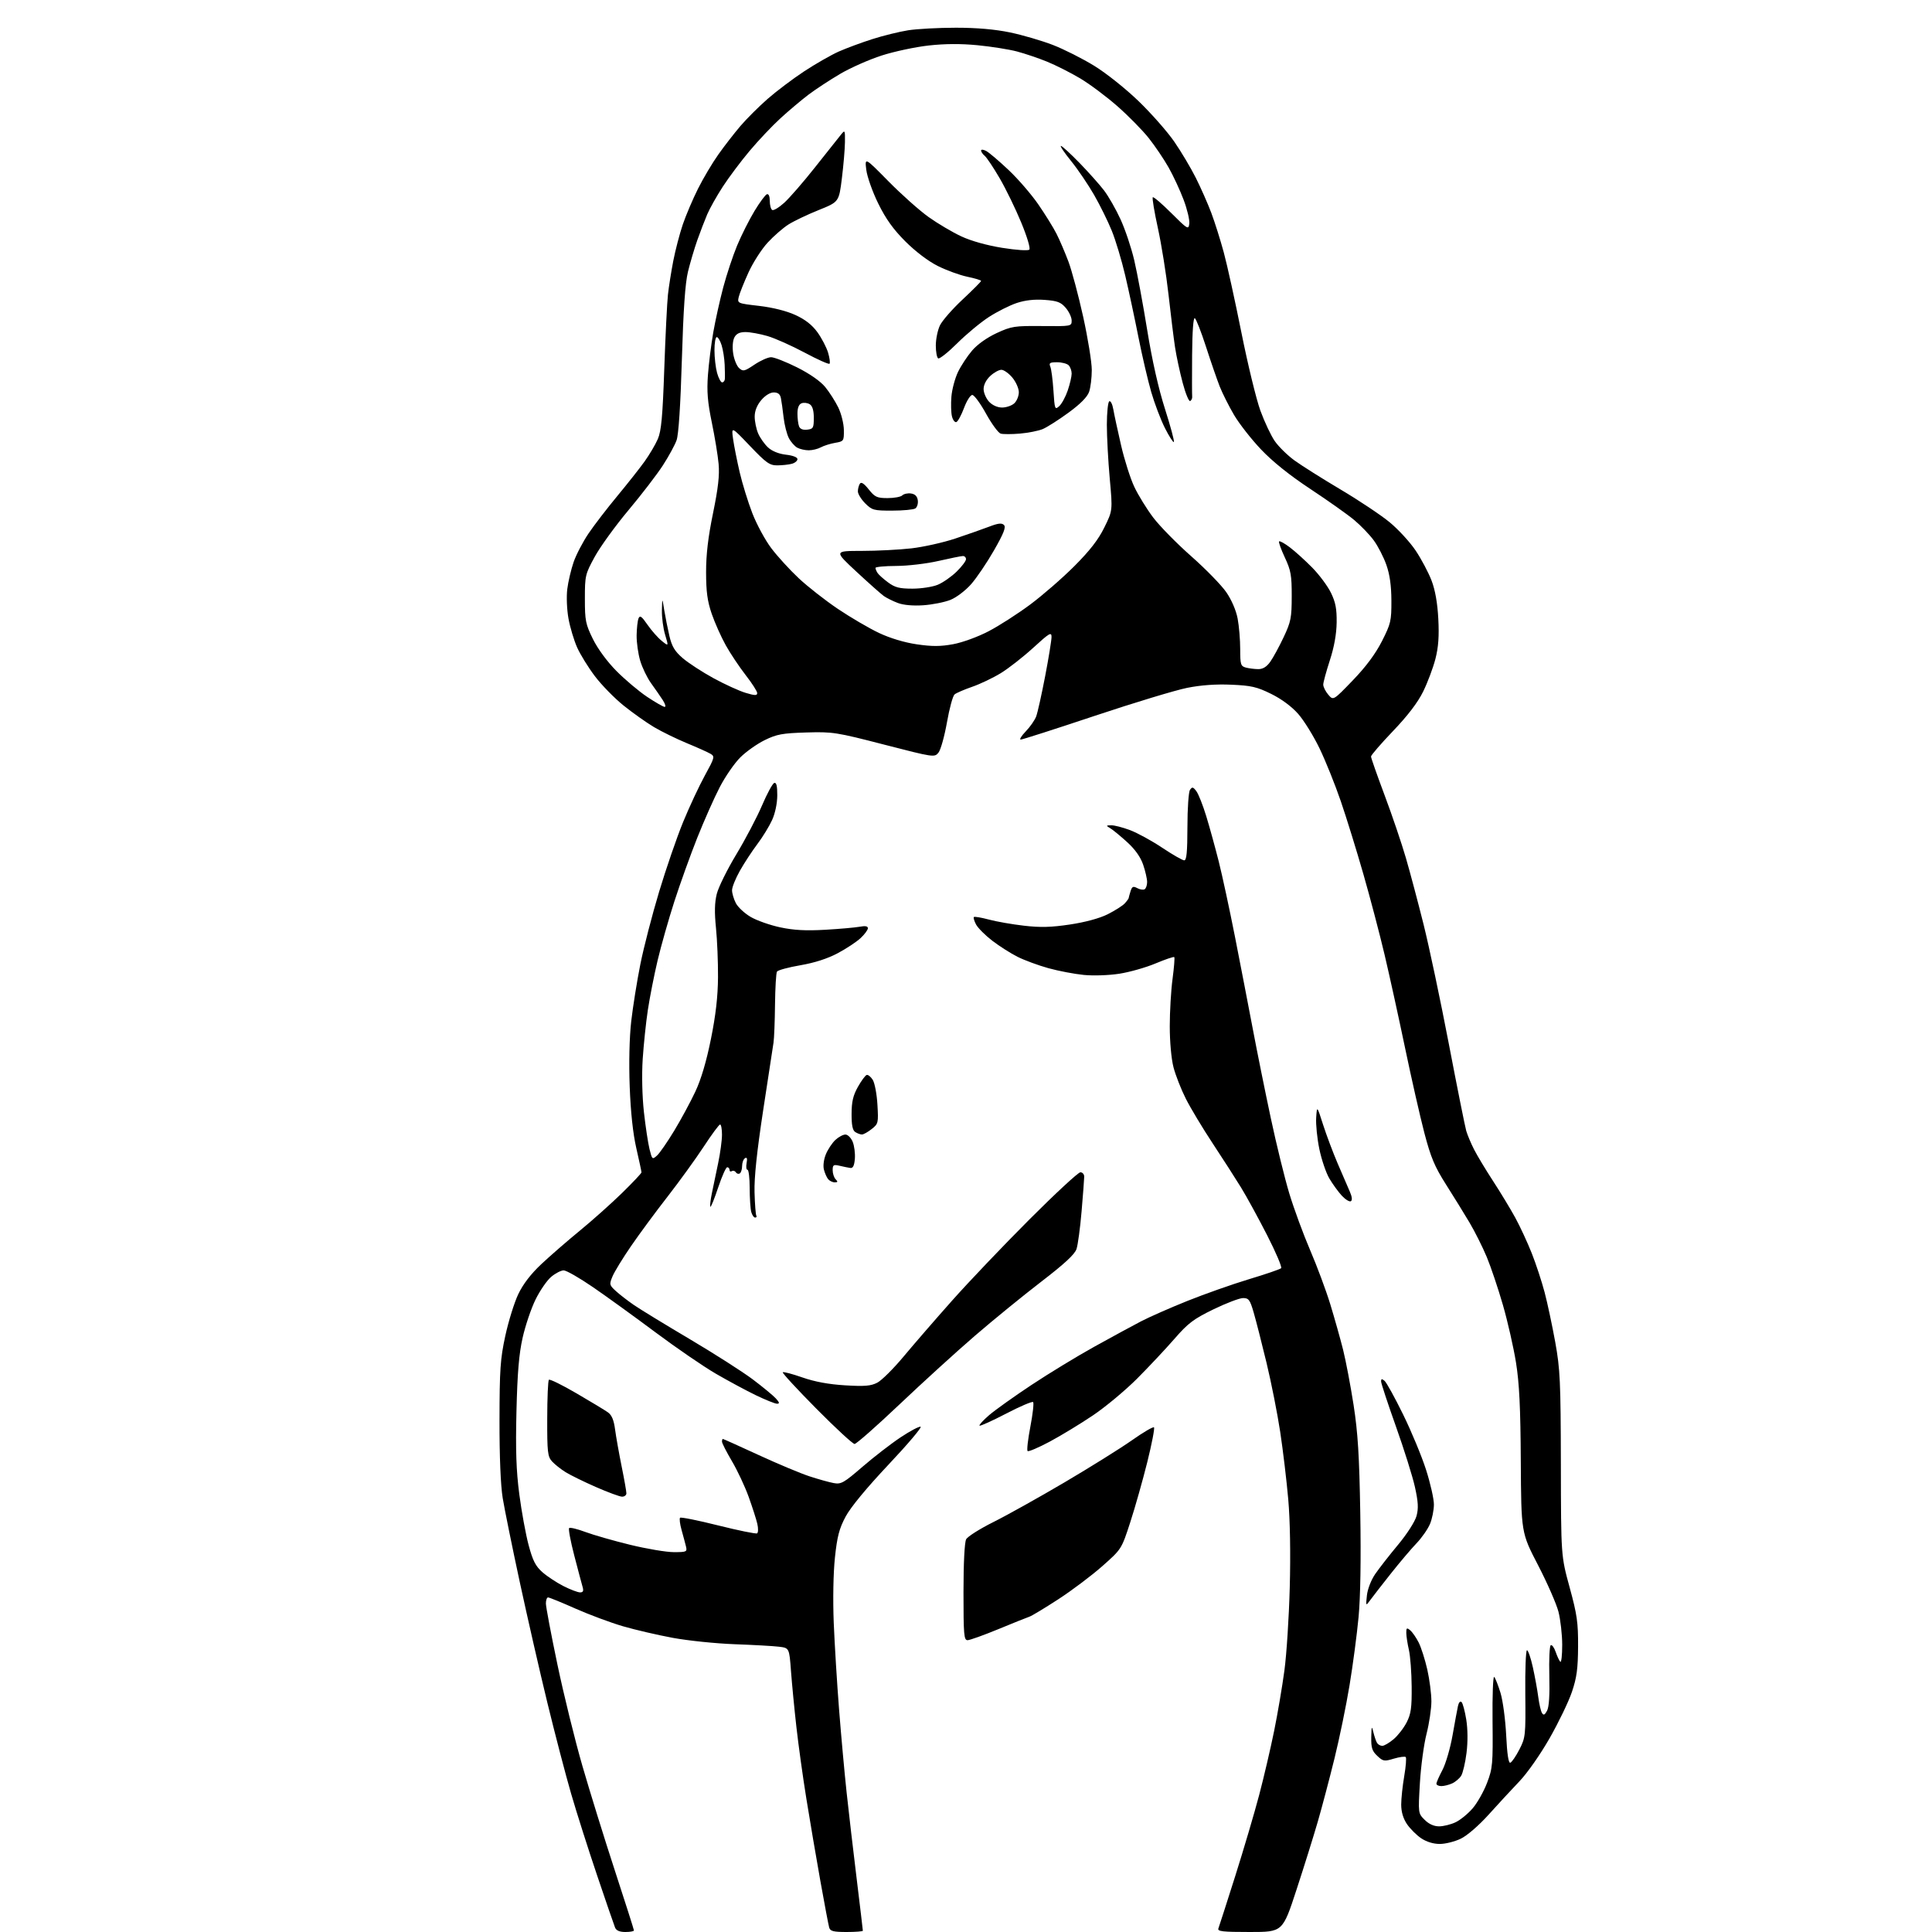 <?xml version="1.0" encoding="UTF-8" standalone="no"?>
<svg 
  version="1.1" 
  xmlns="http://www.w3.org/2000/svg" 
  xmlns:xlink="http://www.w3.org/1999/xlink" 
  xmlns:svg="http://www.w3.org/2000/svg"
  xmlns:rdf="http://www.w3.org/1999/02/22-rdf-syntax-ns#"
  xmlns:cc="http://creativecommons.org/ns#"
  xmlns:dc="http://purl.org/dc/elements/1.1/"
  viewBox="0 0 768 768"
  width="768"
  height="768"
>
<style>svg {background-color: white; }</style>"
<path stroke="none" fill="black" fill-rule="evenodd" d="M248.61,768.00C246.32,768.00 244.98,767.43 244.50,766.25C244.10,765.29 240.89,755.95 237.36,745.50C233.83,735.05 229.17,720.41 227.01,712.96C224.85,705.52 220.62,689.32 217.61,676.96C214.60,664.61 209.67,643.02 206.64,629.00C203.62,614.98 200.55,599.90 199.83,595.50C199.01,590.49 198.53,578.91 198.56,564.50C198.59,544.42 198.88,540.17 200.87,531.00C202.12,525.23 204.44,517.78 206.02,514.45C207.94,510.43 211.03,506.41 215.25,502.45C218.74,499.18 225.62,493.20 230.55,489.16C235.47,485.13 242.99,478.42 247.25,474.26C251.51,470.09 255.00,466.40 255.00,466.04C255.00,465.69 254.08,461.37 252.95,456.45C251.61,450.60 250.70,442.12 250.32,431.99C249.96,422.51 250.19,412.42 250.92,405.99C251.58,400.22 253.21,390.02 254.55,383.31C255.89,376.61 259.25,363.62 262.02,354.44C264.78,345.27 269.06,332.85 271.52,326.84C273.99,320.82 277.87,312.50 280.16,308.33C284.11,301.12 284.22,300.70 282.41,299.63C281.36,299.01 277.12,297.11 273.00,295.41C268.88,293.70 263.02,290.84 260.00,289.05C256.98,287.25 251.52,283.39 247.88,280.46C244.24,277.53 239.12,272.29 236.49,268.81C233.86,265.34 230.68,260.19 229.42,257.37C228.16,254.55 226.61,249.38 225.98,245.89C225.34,242.38 225.13,237.14 225.50,234.18C225.86,231.24 227.00,226.42 228.01,223.47C229.03,220.51 231.72,215.35 234.00,211.99C236.28,208.64 241.40,201.98 245.37,197.20C249.34,192.41 254.21,186.25 256.19,183.50C258.16,180.75 260.56,176.70 261.50,174.50C262.88,171.31 263.40,165.65 264.06,146.59C264.52,133.44 265.18,120.16 265.52,117.09C265.86,114.01 266.81,107.99 267.64,103.70C268.47,99.42 270.18,92.89 271.43,89.20C272.69,85.52 275.41,79.12 277.48,75.00C279.54,70.88 283.18,64.75 285.57,61.39C287.95,58.02 291.90,52.94 294.33,50.09C296.76,47.24 301.62,42.40 305.12,39.33C308.63,36.25 315.20,31.30 319.71,28.33C324.23,25.36 330.41,21.83 333.44,20.48C336.48,19.14 342.46,16.92 346.73,15.56C351.00,14.19 357.43,12.61 361.00,12.04C364.57,11.48 373.12,11.02 380.00,11.02C388.30,11.02 395.52,11.65 401.50,12.89C406.45,13.92 414.10,16.16 418.51,17.86C422.91,19.56 430.34,23.31 435.01,26.18C439.77,29.11 447.53,35.30 452.68,40.28C457.73,45.16 464.08,52.38 466.80,56.33C469.52,60.27 473.38,66.75 475.37,70.72C477.36,74.69 480.12,80.93 481.50,84.60C482.88,88.26 485.12,95.36 486.48,100.38C487.84,105.40 491.00,119.76 493.50,132.30C496.01,144.84 499.39,158.76 501.03,163.25C502.67,167.73 505.24,173.18 506.74,175.34C508.24,177.51 511.72,180.94 514.48,182.96C517.24,184.98 525.48,190.18 532.79,194.52C540.10,198.85 548.92,204.73 552.39,207.59C555.86,210.45 560.54,215.55 562.78,218.91C565.03,222.28 567.85,227.61 569.06,230.76C570.52,234.60 571.41,239.65 571.75,246.00C572.11,252.93 571.80,257.24 570.60,261.93C569.69,265.46 567.50,271.30 565.73,274.90C563.58,279.27 559.61,284.47 553.76,290.59C548.94,295.63 545.00,300.19 545.00,300.73C545.00,301.27 547.43,308.19 550.40,316.11C553.37,324.02 557.17,335.23 558.85,341.00C560.53,346.77 563.70,358.70 565.90,367.50C568.10,376.30 572.62,397.68 575.94,415.00C579.26,432.32 582.37,447.86 582.85,449.53C583.34,451.19 584.74,454.54 585.98,456.96C587.22,459.39 590.62,465.04 593.55,469.53C596.48,474.02 600.44,480.58 602.37,484.10C604.29,487.62 607.23,493.98 608.91,498.22C610.59,502.47 612.88,509.45 614.01,513.72C615.14,518.00 617.03,526.90 618.23,533.50C620.18,544.32 620.40,549.08 620.47,582.00C620.53,618.50 620.53,618.50 623.95,631.00C626.91,641.82 627.36,644.98 627.31,654.50C627.26,663.34 626.78,666.88 624.87,672.54C623.57,676.41 619.57,684.70 616.00,690.96C612.32,697.41 607.11,704.85 604.00,708.10C600.98,711.26 595.47,717.21 591.77,721.33C587.86,725.67 583.22,729.68 580.70,730.90C578.32,732.06 574.55,733.00 572.33,733.00C569.79,733.00 567.05,732.16 564.92,730.73C563.07,729.48 560.52,726.93 559.27,725.08C557.78,722.86 557.00,720.22 557.00,717.37C557.00,714.99 557.54,709.89 558.20,706.05C558.86,702.21 559.13,698.79 558.80,698.46C558.47,698.13 556.35,698.42 554.08,699.09C550.27,700.24 549.79,700.16 547.49,697.99C545.43,696.06 545.02,694.77 545.10,690.58C545.19,686.16 545.30,685.90 545.94,688.59C546.35,690.29 547.00,692.20 547.40,692.84C547.79,693.48 548.73,694.00 549.48,694.00C550.23,694.00 552.25,692.82 553.97,691.37C555.68,689.93 558.02,686.91 559.17,684.67C560.89,681.29 561.23,678.86 561.16,670.46C561.12,664.88 560.62,658.33 560.07,655.91C559.51,653.48 559.04,650.43 559.02,649.13C559.00,647.08 559.22,646.94 560.57,648.06C561.44,648.78 562.96,650.97 563.95,652.93C564.94,654.89 566.48,659.74 567.38,663.70C568.27,667.66 569.00,673.32 569.00,676.29C569.00,679.25 568.13,685.08 567.07,689.24C566.00,693.40 564.82,702.21 564.43,708.81C563.73,720.81 563.73,720.82 566.32,723.41C568.01,725.10 570.00,726.00 572.05,726.00C573.78,726.00 576.74,725.27 578.63,724.37C580.52,723.47 583.57,720.98 585.41,718.83C587.26,716.68 589.83,712.12 591.13,708.71C593.34,702.91 593.49,701.29 593.31,684.11C593.21,674.00 593.50,666.12 593.97,666.61C594.44,667.10 595.57,669.98 596.49,673.00C597.41,676.02 598.42,683.58 598.73,689.79C599.09,697.26 599.65,700.95 600.37,700.71C600.97,700.51 602.59,698.14 603.98,695.44C606.41,690.71 606.49,689.93 606.33,673.27C606.23,663.77 606.53,656.00 607.00,656.00C607.46,656.00 608.51,659.04 609.33,662.75C610.15,666.46 611.12,671.77 611.48,674.55C611.84,677.32 612.50,680.20 612.96,680.93C613.59,681.96 614.06,681.75 614.98,680.04C615.77,678.56 616.07,673.82 615.88,666.15C615.71,659.74 615.97,654.27 616.45,654.00C616.93,653.73 617.81,654.93 618.41,656.68C619.01,658.43 619.84,660.19 620.25,660.59C620.66,661.00 621.00,657.98 621.00,653.88C621.00,649.78 620.32,643.82 619.50,640.64C618.67,637.47 615.00,629.11 611.35,622.08C604.71,609.28 604.71,609.28 604.54,580.89C604.42,559.34 603.95,549.88 602.63,541.62C601.67,535.64 599.34,525.38 597.45,518.82C595.56,512.27 592.67,503.67 591.02,499.70C589.37,495.74 586.28,489.57 584.16,486.00C582.04,482.43 577.83,475.60 574.80,470.84C570.26,463.68 568.77,460.12 566.20,450.34C564.50,443.83 561.04,428.60 558.52,416.50C555.99,404.40 552.34,387.75 550.39,379.50C548.44,371.25 544.65,356.85 541.97,347.50C539.29,338.15 535.25,325.10 532.99,318.50C530.73,311.90 526.93,302.45 524.54,297.50C522.15,292.55 518.33,286.38 516.05,283.79C513.45,280.84 509.42,277.86 505.30,275.83C499.64,273.04 497.39,272.52 489.47,272.18C483.34,271.91 477.42,272.33 471.87,273.44C467.26,274.36 450.76,279.36 435.20,284.55C419.63,289.75 406.38,294.00 405.75,294.00C405.12,294.00 406.02,292.54 407.74,290.75C409.47,288.96 411.34,286.28 411.90,284.79C412.46,283.30 414.06,276.11 415.46,268.82C416.86,261.53 418.00,254.50 418.00,253.20C418.00,251.11 417.16,251.61 410.75,257.48C406.76,261.13 400.94,265.68 397.82,267.59C394.70,269.50 389.57,271.94 386.43,273.02C383.29,274.11 380.15,275.46 379.46,276.04C378.76,276.61 377.40,281.61 376.43,287.14C375.45,292.67 373.94,298.09 373.06,299.18C371.48,301.13 371.21,301.09 351.48,296.00C332.36,291.06 331.02,290.86 320.50,291.17C310.98,291.46 308.76,291.87 303.99,294.21C300.96,295.69 296.61,298.77 294.31,301.05C292.01,303.32 288.33,308.64 286.14,312.85C283.94,317.07 279.92,326.14 277.18,333.01C274.45,339.88 270.35,351.27 268.07,358.33C265.79,365.39 262.79,375.96 261.40,381.83C260.01,387.70 258.27,396.57 257.52,401.54C256.77,406.51 255.86,415.29 255.48,421.04C255.08,427.24 255.28,435.78 255.96,442.00C256.60,447.77 257.61,454.43 258.19,456.79C259.22,460.95 259.32,461.02 261.19,459.33C262.25,458.37 265.33,453.91 268.04,449.43C270.75,444.95 274.53,437.95 276.43,433.89C278.71,429.03 280.83,421.87 282.61,413.00C284.52,403.54 285.36,396.21 285.42,388.50C285.46,382.45 285.10,373.60 284.61,368.84C283.98,362.69 284.07,358.77 284.93,355.34C285.59,352.68 289.10,345.58 292.73,339.57C296.35,333.56 300.94,324.82 302.93,320.15C304.92,315.47 307.10,311.47 307.77,311.24C308.64,310.95 308.99,312.39 308.98,316.17C308.96,319.35 308.14,323.31 306.92,325.98C305.80,328.45 303.17,332.74 301.07,335.52C298.98,338.30 295.85,343.07 294.13,346.12C292.41,349.17 291.00,352.66 291.00,353.88C291.00,355.10 291.68,357.41 292.51,359.01C293.33,360.61 295.98,363.08 298.40,364.49C300.81,365.91 306.09,367.77 310.14,368.63C315.53,369.78 320.32,370.04 328.00,369.60C333.77,369.27 339.96,368.72 341.75,368.39C343.97,367.97 345.00,368.16 345.00,368.99C345.00,369.65 343.70,371.42 342.10,372.91C340.51,374.40 336.42,377.10 333.02,378.91C328.98,381.06 323.86,382.72 318.17,383.70C313.40,384.52 309.21,385.66 308.86,386.23C308.50,386.80 308.16,392.72 308.08,399.38C308.01,406.05 307.74,412.85 307.48,414.50C307.21,416.15 305.36,428.30 303.35,441.50C300.86,457.86 299.77,468.20 299.94,473.99C300.07,478.65 300.39,482.82 300.65,483.24C300.91,483.66 300.69,484.00 300.18,484.00C299.66,484.00 298.96,482.99 298.63,481.75C298.30,480.51 298.02,476.24 298.01,472.25C298.01,468.26 297.61,465.00 297.14,465.00C296.66,465.00 296.51,463.81 296.78,462.35C297.13,460.52 296.94,459.92 296.14,460.41C295.52,460.80 295.00,462.19 295.00,463.50C295.00,464.81 294.58,466.14 294.07,466.46C293.56,466.77 292.85,466.57 292.50,466.00C292.15,465.43 291.44,465.23 290.93,465.54C290.42,465.86 290.00,465.64 290.00,465.06C290.00,464.48 289.59,464.00 289.08,464.00C288.58,464.00 286.96,467.63 285.48,472.06C284.00,476.50 282.61,479.94 282.38,479.71C282.15,479.49 282.42,477.09 282.97,474.40C283.52,471.70 284.66,466.26 285.49,462.30C286.32,458.34 287.00,453.28 287.00,451.05C287.00,448.82 286.66,447.00 286.25,447.00C285.84,447.00 282.90,450.98 279.72,455.84C276.53,460.70 270.10,469.58 265.43,475.59C260.75,481.59 254.22,490.43 250.92,495.24C247.61,500.04 244.28,505.49 243.50,507.34C242.16,510.56 242.21,510.83 244.80,513.20C246.28,514.57 249.53,517.07 252.00,518.77C254.47,520.47 264.46,526.57 274.18,532.32C283.91,538.08 295.16,545.27 299.20,548.30C303.23,551.34 307.38,554.76 308.42,555.91C309.87,557.51 309.98,558.00 308.88,558.00C308.09,558.00 304.31,556.48 300.47,554.63C296.64,552.78 289.49,548.93 284.58,546.08C279.67,543.23 268.87,535.83 260.58,529.64C252.29,523.45 241.11,515.37 235.75,511.69C230.39,508.01 225.14,505.00 224.08,505.00C223.02,505.00 220.78,506.15 219.11,507.56C217.43,508.97 214.63,513.03 212.89,516.58C211.14,520.13 208.83,526.96 207.75,531.77C206.29,538.27 205.67,545.74 205.30,561.00C204.93,576.52 205.20,584.53 206.43,594.00C207.33,600.88 209.00,609.98 210.14,614.24C211.80,620.43 212.90,622.58 215.64,624.99C217.53,626.65 221.29,629.13 224.00,630.50C226.72,631.88 229.68,633.00 230.58,633.00C231.82,633.00 232.07,632.44 231.57,630.75C231.21,629.51 229.72,623.90 228.26,618.28C226.80,612.66 225.89,607.77 226.24,607.43C226.58,607.09 229.47,607.78 232.65,608.97C235.84,610.16 243.84,612.46 250.45,614.07C257.05,615.68 264.88,617.00 267.84,617.00C272.93,617.00 273.20,616.87 272.69,614.75C272.39,613.51 271.60,610.57 270.94,608.21C270.28,605.86 270.01,603.66 270.34,603.33C270.66,603.00 277.50,604.38 285.53,606.39C293.55,608.40 300.50,609.81 300.96,609.53C301.42,609.24 301.46,607.55 301.05,605.76C300.64,603.96 299.08,599.12 297.60,595.00C296.11,590.88 293.12,584.50 290.95,580.83C288.78,577.15 287.00,573.67 287.00,573.08C287.00,572.48 287.16,572.00 287.35,572.00C287.54,572.00 293.95,574.88 301.60,578.41C309.24,581.93 318.34,585.74 321.81,586.87C325.29,588.01 329.59,589.21 331.38,589.54C334.34,590.10 335.40,589.50 342.87,583.05C347.41,579.14 354.21,573.88 357.99,571.37C361.78,568.85 365.36,566.95 365.96,567.15C366.56,567.35 360.81,574.14 353.17,582.24C344.45,591.50 338.12,599.17 336.15,602.87C333.60,607.65 332.79,610.75 331.90,619.14C331.25,625.24 331.06,635.87 331.42,645.00C331.77,653.52 332.72,669.05 333.54,679.50C334.36,689.95 335.71,704.80 336.54,712.50C337.37,720.20 339.16,735.61 340.53,746.75C341.89,757.88 343.00,767.22 343.00,767.50C343.00,767.77 340.11,768.00 336.57,768.00C331.30,768.00 330.04,767.68 329.62,766.25C329.34,765.29 327.74,756.85 326.07,747.50C324.40,738.15 321.91,723.52 320.54,715.00C319.16,706.48 317.38,693.65 316.58,686.50C315.77,679.35 314.81,669.36 314.43,664.29C313.75,655.08 313.75,655.08 309.62,654.59C307.36,654.31 299.43,653.87 292.00,653.60C284.57,653.33 273.55,652.19 267.50,651.08C261.45,649.96 252.52,647.89 247.65,646.47C242.78,645.05 234.29,641.89 228.77,639.45C223.26,637.00 218.35,635.00 217.87,635.00C217.39,635.00 217.00,636.08 217.00,637.40C217.00,638.72 219.06,649.63 221.58,661.65C224.10,673.67 228.57,691.83 231.52,702.00C234.46,712.17 240.27,730.91 244.43,743.63C248.59,756.35 252.00,767.04 252.00,767.38C252.00,767.72 250.47,768.00 248.61,768.00zM496.83,768.00C486.00,768.00 483.88,767.76 484.33,766.59C484.63,765.81 487.63,756.47 491.00,745.84C494.37,735.20 498.67,720.65 500.55,713.50C502.43,706.35 505.10,694.90 506.49,688.06C507.88,681.22 509.72,670.42 510.57,664.06C511.43,657.70 512.39,642.83 512.70,631.00C513.06,617.70 512.83,604.35 512.10,596.00C511.45,588.58 510.01,576.54 508.91,569.26C507.81,561.98 505.36,549.60 503.47,541.76C501.58,533.92 499.28,524.91 498.36,521.75C496.89,516.69 496.38,516.00 494.14,516.00C492.74,516.00 487.44,518.02 482.37,520.48C474.42,524.35 472.29,525.97 466.84,532.23C463.36,536.23 456.69,543.34 452.01,548.03C447.33,552.71 439.45,559.28 434.50,562.61C429.55,565.95 421.81,570.65 417.31,573.06C412.80,575.47 408.83,577.16 408.48,576.81C408.13,576.46 408.63,572.09 409.59,567.09C410.55,562.09 411.04,557.71 410.68,557.35C410.32,556.99 405.48,559.05 399.94,561.94C394.39,564.82 389.64,566.97 389.38,566.71C389.12,566.45 390.84,564.58 393.20,562.54C395.57,560.51 403.12,555.12 410.00,550.56C416.88,546.00 428.12,539.15 435.00,535.34C441.88,531.53 450.20,527.01 453.50,525.29C456.80,523.57 465.12,519.90 472.00,517.14C478.88,514.38 489.90,510.49 496.50,508.50C503.10,506.52 508.84,504.55 509.27,504.13C509.69,503.71 507.16,497.77 503.66,490.93C500.16,484.10 495.50,475.57 493.30,472.00C491.11,468.43 486.04,460.55 482.05,454.50C478.05,448.45 473.25,440.46 471.38,436.75C469.51,433.04 467.31,427.43 466.49,424.29C465.62,420.97 465.00,414.13 465.00,407.95C465.00,402.10 465.50,393.62 466.11,389.10C466.71,384.58 467.02,380.69 466.79,380.46C466.56,380.23 463.22,381.36 459.36,382.98C455.51,384.60 449.03,386.44 444.97,387.07C440.80,387.72 434.64,387.93 430.81,387.55C427.08,387.18 420.77,385.98 416.77,384.87C412.77,383.76 407.25,381.73 404.50,380.35C401.75,378.97 397.22,376.08 394.43,373.94C391.64,371.79 388.75,368.90 388.01,367.52C387.27,366.13 386.87,364.79 387.13,364.54C387.38,364.28 390.05,364.73 393.05,365.53C396.05,366.34 402.34,367.44 407.03,367.98C413.58,368.74 417.82,368.63 425.36,367.50C431.45,366.58 437.12,365.04 440.33,363.43C443.17,362.00 446.20,360.08 447.06,359.17C447.91,358.25 448.63,357.27 448.66,357.00C448.69,356.73 449.03,355.49 449.42,354.25C450.01,352.38 450.46,352.18 452.09,353.05C453.16,353.62 454.48,353.82 455.02,353.49C455.56,353.15 456.00,351.86 456.00,350.62C456.00,349.37 455.29,346.28 454.43,343.75C453.40,340.72 451.24,337.66 448.13,334.82C445.52,332.44 442.52,329.96 441.45,329.31C439.57,328.16 439.58,328.12 441.71,328.06C442.93,328.03 446.30,328.90 449.21,329.99C452.12,331.09 457.88,334.23 462.00,336.99C466.12,339.74 470.06,342.00 470.75,342.00C471.69,342.00 472.00,338.68 472.02,328.75C472.02,321.46 472.48,314.82 473.03,314.00C473.90,312.71 474.25,312.77 475.56,314.50C476.40,315.60 478.18,320.10 479.52,324.50C480.86,328.90 483.08,336.97 484.46,342.42C485.84,347.88 488.75,361.38 490.93,372.42C493.10,383.47 496.28,399.93 498.00,409.00C499.71,418.07 502.94,434.05 505.17,444.50C507.39,454.95 510.71,468.45 512.54,474.50C514.38,480.55 518.10,490.68 520.82,497.00C523.54,503.32 527.14,513.00 528.82,518.50C530.50,524.00 532.78,532.10 533.89,536.50C534.99,540.90 536.87,550.80 538.07,558.50C539.78,569.55 540.34,578.59 540.73,601.40C541.05,619.77 540.80,634.87 540.05,642.84C539.40,649.74 537.79,661.93 536.46,669.94C535.14,677.95 532.45,691.02 530.48,699.00C528.52,706.98 525.54,718.23 523.88,724.00C522.21,729.77 518.38,742.04 515.36,751.25C509.88,768.00 509.88,768.00 496.83,768.00zM572.95,710.00C571.88,710.00 571.00,709.57 571.00,709.05C571.00,708.53 572.07,706.09 573.38,703.62C574.69,701.16 576.51,694.95 577.41,689.82C578.31,684.69 579.29,679.42 579.58,678.11C579.89,676.71 580.48,676.08 581.00,676.61C581.49,677.10 582.33,680.25 582.87,683.62C583.47,687.40 583.51,692.44 582.96,696.83C582.47,700.73 581.51,704.81 580.84,705.89C580.16,706.97 578.55,708.34 577.26,708.93C575.96,709.52 574.03,710.00 572.95,710.00zM384.62,652.00C383.18,652.00 383.00,649.83 383.00,632.93C383.00,621.41 383.42,613.08 384.06,611.89C384.64,610.80 389.48,607.74 394.81,605.08C400.14,602.43 412.90,595.31 423.17,589.26C433.44,583.21 445.50,575.67 449.98,572.52C454.45,569.36 458.39,567.06 458.73,567.40C459.07,567.74 457.86,573.97 456.05,581.26C454.23,588.54 451.19,599.30 449.28,605.16C445.82,615.81 445.82,615.81 438.16,622.59C433.95,626.31 426.09,632.23 420.70,635.73C415.31,639.23 410.14,642.35 409.20,642.66C408.27,642.97 402.72,645.19 396.87,647.61C391.02,650.02 385.51,652.00 384.62,652.00zM544.71,636.04C542.91,638.50 542.91,638.50 543.37,634.18C543.64,631.68 545.03,628.10 546.66,625.71C548.22,623.44 552.32,618.18 555.77,614.04C559.35,609.73 562.49,604.84 563.09,602.62C563.91,599.61 563.77,597.05 562.46,591.12C561.53,586.93 558.13,576.08 554.89,567.00C551.66,557.92 549.01,549.88 549.00,549.13C549.00,548.07 549.32,548.02 550.38,548.90C551.14,549.53 554.46,555.55 557.76,562.28C561.06,569.00 565.16,578.89 566.88,584.26C568.60,589.63 570.00,595.83 570.00,598.04C570.00,600.26 569.30,603.74 568.45,605.78C567.60,607.83 565.18,611.30 563.07,613.50C560.96,615.70 556.37,621.12 552.87,625.54C549.37,629.97 545.69,634.69 544.71,636.04zM247.25,594.95C246.29,594.92 241.64,593.20 236.92,591.13C232.20,589.07 226.77,586.40 224.85,585.22C222.94,584.03 220.50,582.10 219.43,580.92C217.70,579.01 217.50,577.23 217.53,563.95C217.54,555.79 217.84,548.83 218.19,548.48C218.54,548.13 223.48,550.55 229.16,553.87C234.85,557.18 240.47,560.58 241.65,561.42C243.18,562.50 244.01,564.49 244.50,568.22C244.89,571.13 246.06,577.71 247.10,582.86C248.15,588.01 249.00,592.85 249.00,593.61C249.00,594.37 248.21,594.98 247.25,594.95zM339.70,574.00C338.99,574.00 332.17,567.70 324.54,560.00C316.91,552.30 310.89,545.78 311.16,545.50C311.44,545.23 314.94,546.15 318.95,547.55C323.87,549.27 329.39,550.29 335.91,550.69C343.73,551.16 346.17,550.96 348.73,549.64C350.48,548.74 355.18,544.06 359.19,539.25C363.20,534.44 371.88,524.42 378.48,517.00C385.08,509.57 398.91,495.06 409.21,484.75C419.51,474.44 428.63,466.00 429.47,466.00C430.31,466.00 431.00,466.79 430.99,467.75C430.98,468.71 430.52,474.90 429.95,481.50C429.39,488.10 428.48,494.85 427.93,496.50C427.21,498.64 423.18,502.37 413.90,509.50C406.74,515.00 394.87,524.67 387.53,531.00C380.19,537.33 366.72,549.59 357.59,558.25C348.46,566.91 340.41,574.00 339.70,574.00zM537.00,477.50C536.45,477.84 534.84,476.85 533.40,475.31C531.97,473.76 529.73,470.67 528.42,468.44C527.11,466.21 525.33,460.96 524.46,456.77C523.59,452.58 523.03,446.98 523.20,444.32C523.52,439.50 523.52,439.50 525.92,447.00C527.24,451.12 529.86,458.10 531.74,462.50C533.63,466.90 535.80,471.94 536.58,473.70C537.46,475.71 537.62,477.12 537.00,477.50zM331.82,470.00C330.95,470.00 329.78,469.43 329.20,468.74C328.63,468.05 327.87,466.32 327.51,464.89C327.13,463.38 327.47,460.80 328.32,458.78C329.12,456.86 330.81,454.32 332.08,453.14C333.34,451.96 335.14,451.00 336.07,451.00C337.00,451.00 338.29,452.29 338.95,453.87C339.60,455.45 339.99,458.49 339.82,460.62C339.59,463.39 339.07,464.44 338.00,464.28C337.18,464.16 335.26,463.77 333.75,463.41C331.33,462.84 331.00,463.06 331.00,465.18C331.00,466.51 331.54,468.14 332.20,468.80C333.13,469.73 333.05,470.00 331.82,470.00zM342.62,450.98C342.00,450.98 340.82,450.54 340.00,450.02C338.92,449.34 338.50,447.30 338.52,442.79C338.53,437.97 339.11,435.47 341.02,432.07C342.38,429.64 343.95,427.50 344.51,427.32C345.06,427.14 346.15,428.01 346.93,429.25C347.71,430.49 348.55,434.91 348.79,439.08C349.22,446.41 349.14,446.74 346.48,448.83C344.97,450.03 343.23,450.99 342.62,450.98zM264.23,281.00C264.78,281.00 264.42,279.76 263.43,278.25C262.45,276.74 260.36,273.74 258.81,271.59C257.25,269.43 255.31,265.41 254.49,262.65C253.67,259.90 253.03,255.36 253.07,252.57C253.11,249.78 253.45,246.75 253.82,245.83C254.37,244.48 255.06,244.97 257.38,248.33C258.96,250.62 261.50,253.51 263.03,254.74C265.80,256.99 265.80,256.99 264.40,252.33C263.63,249.78 263.05,245.39 263.12,242.59C263.24,237.50 263.24,237.50 264.04,242.50C264.49,245.25 265.42,249.90 266.10,252.82C267.09,257.02 268.22,258.89 271.43,261.65C273.67,263.57 279.15,267.14 283.61,269.58C288.08,272.02 293.81,274.64 296.36,275.41C300.08,276.53 301.00,276.55 301.00,275.52C301.00,274.82 298.94,271.60 296.42,268.37C293.91,265.14 290.34,259.80 288.50,256.50C286.66,253.20 284.15,247.57 282.92,244.00C281.20,238.99 280.69,235.21 280.68,227.50C280.67,220.43 281.48,213.54 283.44,204.00C285.48,194.07 286.07,188.89 285.66,184.42C285.36,181.07 284.14,173.65 282.95,167.92C281.28,159.81 280.94,155.65 281.41,149.14C281.75,144.54 282.71,136.89 283.53,132.14C284.36,127.39 286.15,119.32 287.50,114.22C288.86,109.11 291.35,101.61 293.04,97.55C294.73,93.49 297.83,87.34 299.92,83.88C302.01,80.42 304.23,77.42 304.86,77.21C305.55,76.98 306.00,78.04 306.00,79.86C306.00,81.52 306.43,83.15 306.96,83.47C307.49,83.80 309.64,82.51 311.74,80.61C313.84,78.71 319.38,72.34 324.03,66.45C328.69,60.56 333.27,54.79 334.22,53.62C335.89,51.55 335.93,51.62 335.88,56.50C335.85,59.25 335.30,65.72 334.66,70.88C333.50,80.26 333.50,80.26 325.42,83.51C320.98,85.29 315.58,87.87 313.42,89.24C311.27,90.60 307.54,93.85 305.14,96.46C302.74,99.06 299.31,104.41 297.52,108.35C295.73,112.28 293.99,116.65 293.66,118.05C293.07,120.57 293.14,120.60 301.78,121.60C307.22,122.24 312.64,123.60 316.18,125.22C320.09,127.01 322.82,129.15 324.94,132.07C326.63,134.41 328.53,138.05 329.17,140.17C329.80,142.28 330.06,144.27 329.75,144.59C329.43,144.90 324.97,142.91 319.84,140.16C314.70,137.42 308.06,134.45 305.07,133.58C302.08,132.71 298.16,132.00 296.35,132.00C294.03,132.00 292.74,132.62 291.94,134.11C291.27,135.37 291.07,137.97 291.45,140.50C291.80,142.85 292.86,145.47 293.81,146.33C295.39,147.75 295.91,147.63 299.92,144.94C302.33,143.32 305.31,142.00 306.53,142.00C307.76,142.00 312.40,143.82 316.85,146.04C321.82,148.53 326.10,151.51 327.99,153.79C329.67,155.83 332.03,159.52 333.23,161.98C334.43,164.45 335.43,168.48 335.45,170.95C335.50,175.31 335.40,175.45 332.00,176.03C330.07,176.36 327.52,177.16 326.32,177.81C325.11,178.47 322.95,179.00 321.50,179.00C320.05,179.00 318.00,178.54 316.94,177.97C315.89,177.40 314.37,175.67 313.57,174.13C312.77,172.58 311.83,168.88 311.49,165.91C311.16,162.93 310.67,159.49 310.42,158.25C310.10,156.67 309.25,156.00 307.57,156.00C306.13,156.00 304.15,157.22 302.59,159.08C300.90,161.09 300.00,163.35 300.00,165.61C300.00,167.51 300.62,170.51 301.37,172.28C302.13,174.05 303.90,176.56 305.31,177.87C306.92,179.35 309.57,180.42 312.44,180.75C315.15,181.05 317.00,181.77 317.00,182.51C317.00,183.20 315.99,184.04 314.75,184.37C313.51,184.70 310.93,184.98 309.00,184.99C305.93,185.00 304.59,184.05 298.10,177.25C290.71,169.50 290.71,169.50 291.41,174.50C291.80,177.25 292.98,183.19 294.03,187.71C295.08,192.22 297.34,199.53 299.04,203.95C300.75,208.37 304.13,214.64 306.57,217.88C309.00,221.11 313.93,226.51 317.53,229.88C321.12,233.24 328.15,238.74 333.15,242.10C338.15,245.46 345.45,249.73 349.37,251.59C353.81,253.69 359.48,255.40 364.40,256.12C370.50,257.02 373.81,257.01 378.88,256.08C382.59,255.40 388.73,253.16 392.97,250.94C397.11,248.79 404.55,244.01 409.50,240.33C414.45,236.65 422.36,229.77 427.07,225.05C433.20,218.91 436.60,214.54 438.97,209.71C442.30,202.96 442.30,202.96 441.14,190.23C440.51,183.23 439.99,173.59 439.99,168.81C440.00,164.03 440.43,159.85 440.95,159.53C441.47,159.21 442.20,160.64 442.56,162.72C442.92,164.80 444.31,171.22 445.64,177.00C446.97,182.78 449.33,190.20 450.89,193.50C452.44,196.80 455.83,202.30 458.42,205.73C461.01,209.15 467.83,216.09 473.57,221.15C479.30,226.21 485.57,232.64 487.48,235.43C489.58,238.48 491.37,242.65 491.98,245.89C492.54,248.85 493.00,254.31 493.00,258.02C493.00,264.17 493.20,264.82 495.25,265.37C496.49,265.70 498.71,265.98 500.18,265.99C502.02,266.00 503.52,265.07 504.95,263.06C506.10,261.45 508.49,257.06 510.26,253.31C513.16,247.15 513.47,245.59 513.48,237.00C513.50,228.69 513.15,226.76 510.74,221.60C509.22,218.35 508.19,215.48 508.46,215.21C508.73,214.94 510.65,216.00 512.72,217.57C514.80,219.14 518.80,222.76 521.62,225.62C524.43,228.48 527.79,232.99 529.08,235.66C530.92,239.43 531.41,242.05 531.34,247.50C531.27,252.09 530.34,257.25 528.63,262.50C527.20,266.90 526.02,271.24 526.01,272.14C526.01,273.04 526.90,274.84 528.01,276.14C530.01,278.50 530.01,278.50 537.78,270.43C543.02,264.99 546.77,259.93 549.34,254.89C552.87,247.92 553.13,246.82 553.10,238.78C553.08,232.82 552.46,228.41 551.10,224.54C550.02,221.46 547.76,217.07 546.08,214.79C544.40,212.50 540.88,208.85 538.26,206.67C535.64,204.49 527.84,198.97 520.92,194.40C512.67,188.95 505.91,183.54 501.29,178.67C497.41,174.59 492.56,168.38 490.51,164.88C488.46,161.38 485.92,156.32 484.86,153.64C483.80,150.95 481.36,143.88 479.43,137.91C477.50,131.95 475.49,126.80 474.96,126.48C474.36,126.11 473.96,131.68 473.88,141.19C473.82,149.61 473.83,157.03 473.91,157.67C473.99,158.32 473.64,159.10 473.13,159.42C472.63,159.73 471.28,156.50 470.15,152.24C469.01,147.98 467.63,141.57 467.09,138.00C466.55,134.43 465.38,124.97 464.49,117.00C463.60,109.03 461.71,97.20 460.29,90.73C458.87,84.26 457.95,78.72 458.25,78.42C458.54,78.12 461.85,80.95 465.60,84.69C472.11,91.19 472.44,91.38 472.76,88.91C472.95,87.48 471.94,83.22 470.51,79.43C469.09,75.65 466.39,69.84 464.51,66.52C462.63,63.21 459.09,57.97 456.64,54.89C454.19,51.80 448.61,46.12 444.23,42.26C439.85,38.41 433.17,33.41 429.37,31.15C425.57,28.90 419.65,25.90 416.20,24.50C412.76,23.10 407.36,21.28 404.22,20.45C401.07,19.62 394.05,18.51 388.61,17.98C381.95,17.33 375.59,17.37 369.12,18.09C363.83,18.68 355.46,20.47 350.51,22.06C345.55,23.65 338.12,26.94 334.00,29.36C329.88,31.78 324.20,35.51 321.39,37.63C318.58,39.76 313.57,43.98 310.27,47.00C306.96,50.02 301.43,55.88 297.97,60.00C294.51,64.12 289.72,70.51 287.33,74.19C284.94,77.87 282.15,82.82 281.14,85.19C280.13,87.56 278.35,92.20 277.18,95.50C276.02,98.80 274.36,104.42 273.48,108.00C272.37,112.58 271.65,122.92 271.05,143.00C270.51,161.25 269.75,172.76 268.95,175.00C268.26,176.93 265.81,181.43 263.50,185.00C261.19,188.57 255.05,196.58 249.84,202.79C244.64,209.00 238.61,217.32 236.44,221.29C232.63,228.25 232.50,228.83 232.50,238.02C232.50,246.70 232.78,248.10 235.69,254.02C237.61,257.91 241.35,263.00 245.06,266.75C248.46,270.18 253.93,274.79 257.23,277.00C260.53,279.20 263.68,281.00 264.23,281.00zM367.04,240.60C362.94,240.88 359.16,240.54 356.92,239.70C354.95,238.96 352.44,237.71 351.33,236.93C350.23,236.14 345.33,231.79 340.44,227.25C331.56,219.00 331.56,219.00 342.53,218.99C348.56,218.99 357.46,218.53 362.30,217.98C367.14,217.42 375.02,215.66 379.80,214.06C384.59,212.46 390.62,210.34 393.22,209.35C396.78,207.98 398.22,207.82 399.09,208.69C399.96,209.56 398.99,212.03 395.14,218.76C392.33,223.67 388.23,229.73 386.03,232.23C383.80,234.76 380.17,237.52 377.81,238.46C375.48,239.39 370.64,240.35 367.04,240.60zM362.73,234.00C366.21,234.00 370.74,233.30 372.78,232.45C374.83,231.60 378.19,229.26 380.25,227.25C382.31,225.24 384.00,223.01 384.00,222.30C384.00,221.58 383.44,221.01 382.75,221.03C382.06,221.04 377.68,221.93 373.00,223.00C368.32,224.07 360.79,224.96 356.25,224.97C351.71,224.99 348.01,225.34 348.02,225.75C348.02,226.16 348.39,227.06 348.83,227.75C349.27,228.44 351.15,230.13 353.01,231.50C355.77,233.55 357.54,234.00 362.73,234.00zM354.67,202.98C347.35,203.00 346.66,202.81 343.92,200.08C342.32,198.47 341.01,196.33 341.02,195.33C341.02,194.32 341.38,192.96 341.80,192.29C342.33,191.46 343.42,192.15 345.33,194.54C347.78,197.61 348.62,198.00 352.84,198.00C355.46,198.00 358.09,197.51 358.68,196.92C359.28,196.32 360.83,195.98 362.13,196.17C363.74,196.39 364.61,197.26 364.84,198.89C365.02,200.20 364.57,201.66 363.84,202.12C363.10,202.59 358.98,202.98 354.67,202.98zM466.63,175.70C466.36,175.98 464.76,173.48 463.07,170.15C461.39,166.82 458.94,160.36 457.62,155.80C456.30,151.23 454.01,141.43 452.54,134.00C451.07,126.58 448.71,115.55 447.29,109.50C445.87,103.45 443.47,95.45 441.95,91.73C440.44,88.00 437.29,81.61 434.95,77.53C432.61,73.45 428.50,67.38 425.81,64.05C423.11,60.72 421.28,58.00 421.73,58.00C422.18,58.00 425.50,61.04 429.11,64.75C432.72,68.46 437.11,73.39 438.87,75.69C440.63,78.00 443.59,83.17 445.43,87.19C447.28,91.21 449.74,98.55 450.89,103.50C452.05,108.45 454.37,120.93 456.04,131.24C458.00,143.34 460.51,154.46 463.11,162.59C465.32,169.52 466.91,175.42 466.63,175.70zM405.46,172.36C402.18,172.64 398.73,172.64 397.78,172.37C396.84,172.09 394.22,168.52 391.96,164.43C389.71,160.34 387.25,157.00 386.50,157.00C385.75,157.00 384.27,159.34 383.20,162.21C382.13,165.07 380.76,167.58 380.16,167.78C379.56,167.98 378.78,166.96 378.42,165.52C378.06,164.09 377.96,160.54 378.20,157.65C378.44,154.76 379.62,150.36 380.82,147.87C382.02,145.38 384.55,141.54 386.44,139.34C388.53,136.90 392.35,134.19 396.19,132.41C402.09,129.69 403.26,129.51 414.25,129.61C425.89,129.72 426.00,129.70 426.00,127.42C426.00,126.15 424.94,123.88 423.65,122.38C421.69,120.10 420.31,119.58 415.25,119.21C411.21,118.92 407.52,119.33 404.16,120.45C401.39,121.37 396.42,123.87 393.12,126.00C389.81,128.14 384.13,132.85 380.50,136.47C376.86,140.09 373.46,142.78 372.94,142.46C372.42,142.14 372.00,139.84 372.00,137.34C372.00,134.85 372.73,131.27 373.62,129.39C374.51,127.51 378.56,122.87 382.62,119.08C386.68,115.29 390.00,111.95 390.00,111.67C390.00,111.38 387.54,110.63 384.53,110.01C381.52,109.38 376.25,107.46 372.81,105.74C369.01,103.85 363.94,100.00 359.90,95.97C355.07,91.14 352.13,87.03 349.12,80.91C346.83,76.27 344.71,70.26 344.36,67.50C343.75,62.50 343.75,62.50 353.13,72.02C358.29,77.26 365.48,83.67 369.11,86.26C372.74,88.85 378.59,92.31 382.11,93.95C386.04,95.79 392.30,97.54 398.40,98.52C404.06,99.42 408.67,99.73 409.17,99.23C409.67,98.73 408.29,94.10 405.94,88.43C403.69,82.97 399.83,75.05 397.37,70.83C394.92,66.62 392.25,62.63 391.45,61.96C390.65,61.30 390.00,60.34 390.00,59.84C390.00,59.34 390.92,59.42 392.04,60.02C393.17,60.62 397.16,64.02 400.92,67.57C404.69,71.12 410.01,77.28 412.75,81.26C415.49,85.24 418.75,90.49 419.98,92.93C421.22,95.37 423.34,100.32 424.70,103.93C426.06,107.54 428.71,117.46 430.59,125.97C432.46,134.47 434.00,143.97 434.00,147.07C434.00,150.17 433.52,154.09 432.93,155.78C432.21,157.82 429.44,160.62 424.71,164.07C420.79,166.94 416.19,169.86 414.49,170.57C412.80,171.27 408.73,172.08 405.46,172.36zM320.88,170.80C323.26,170.53 323.50,170.10 323.50,166.11C323.50,163.16 322.97,161.38 321.89,160.70C321.00,160.14 319.54,159.96 318.64,160.31C317.56,160.72 317.00,162.12 317.00,164.39C317.00,166.28 317.28,168.57 317.63,169.47C318.04,170.54 319.17,171.00 320.88,170.80zM421.07,161.44C422.07,160.53 423.58,157.74 424.44,155.22C425.30,152.70 426.00,149.69 426.00,148.52C426.00,147.35 425.46,145.86 424.80,145.20C424.14,144.54 422.07,144.00 420.19,144.00C417.34,144.00 416.90,144.28 417.52,145.75C417.92,146.71 418.48,151.00 418.76,155.29C419.24,162.72 419.34,163.00 421.07,161.44zM398.35,162.00C399.99,162.00 402.17,161.26 403.17,160.35C404.18,159.43 405.00,157.44 405.00,155.92C405.00,154.40 403.83,151.77 402.41,150.08C400.99,148.38 399.03,147.00 398.06,147.00C397.09,147.00 395.10,148.10 393.65,149.45C392.03,150.95 391.00,152.97 391.00,154.64C391.00,156.14 391.98,158.41 393.17,159.69C394.51,161.11 396.51,162.00 398.35,162.00zM287.05,152.00C287.57,152.00 288.06,151.44 288.13,150.75C288.21,150.06 288.18,147.47 288.07,145.00C287.97,142.53 287.42,139.04 286.86,137.25C286.30,135.46 285.43,134.00 284.92,134.00C284.42,134.00 284.00,136.36 284.01,139.25C284.01,142.14 284.48,146.19 285.05,148.25C285.63,150.31 286.52,152.00 287.05,152.00z" />

</svg>